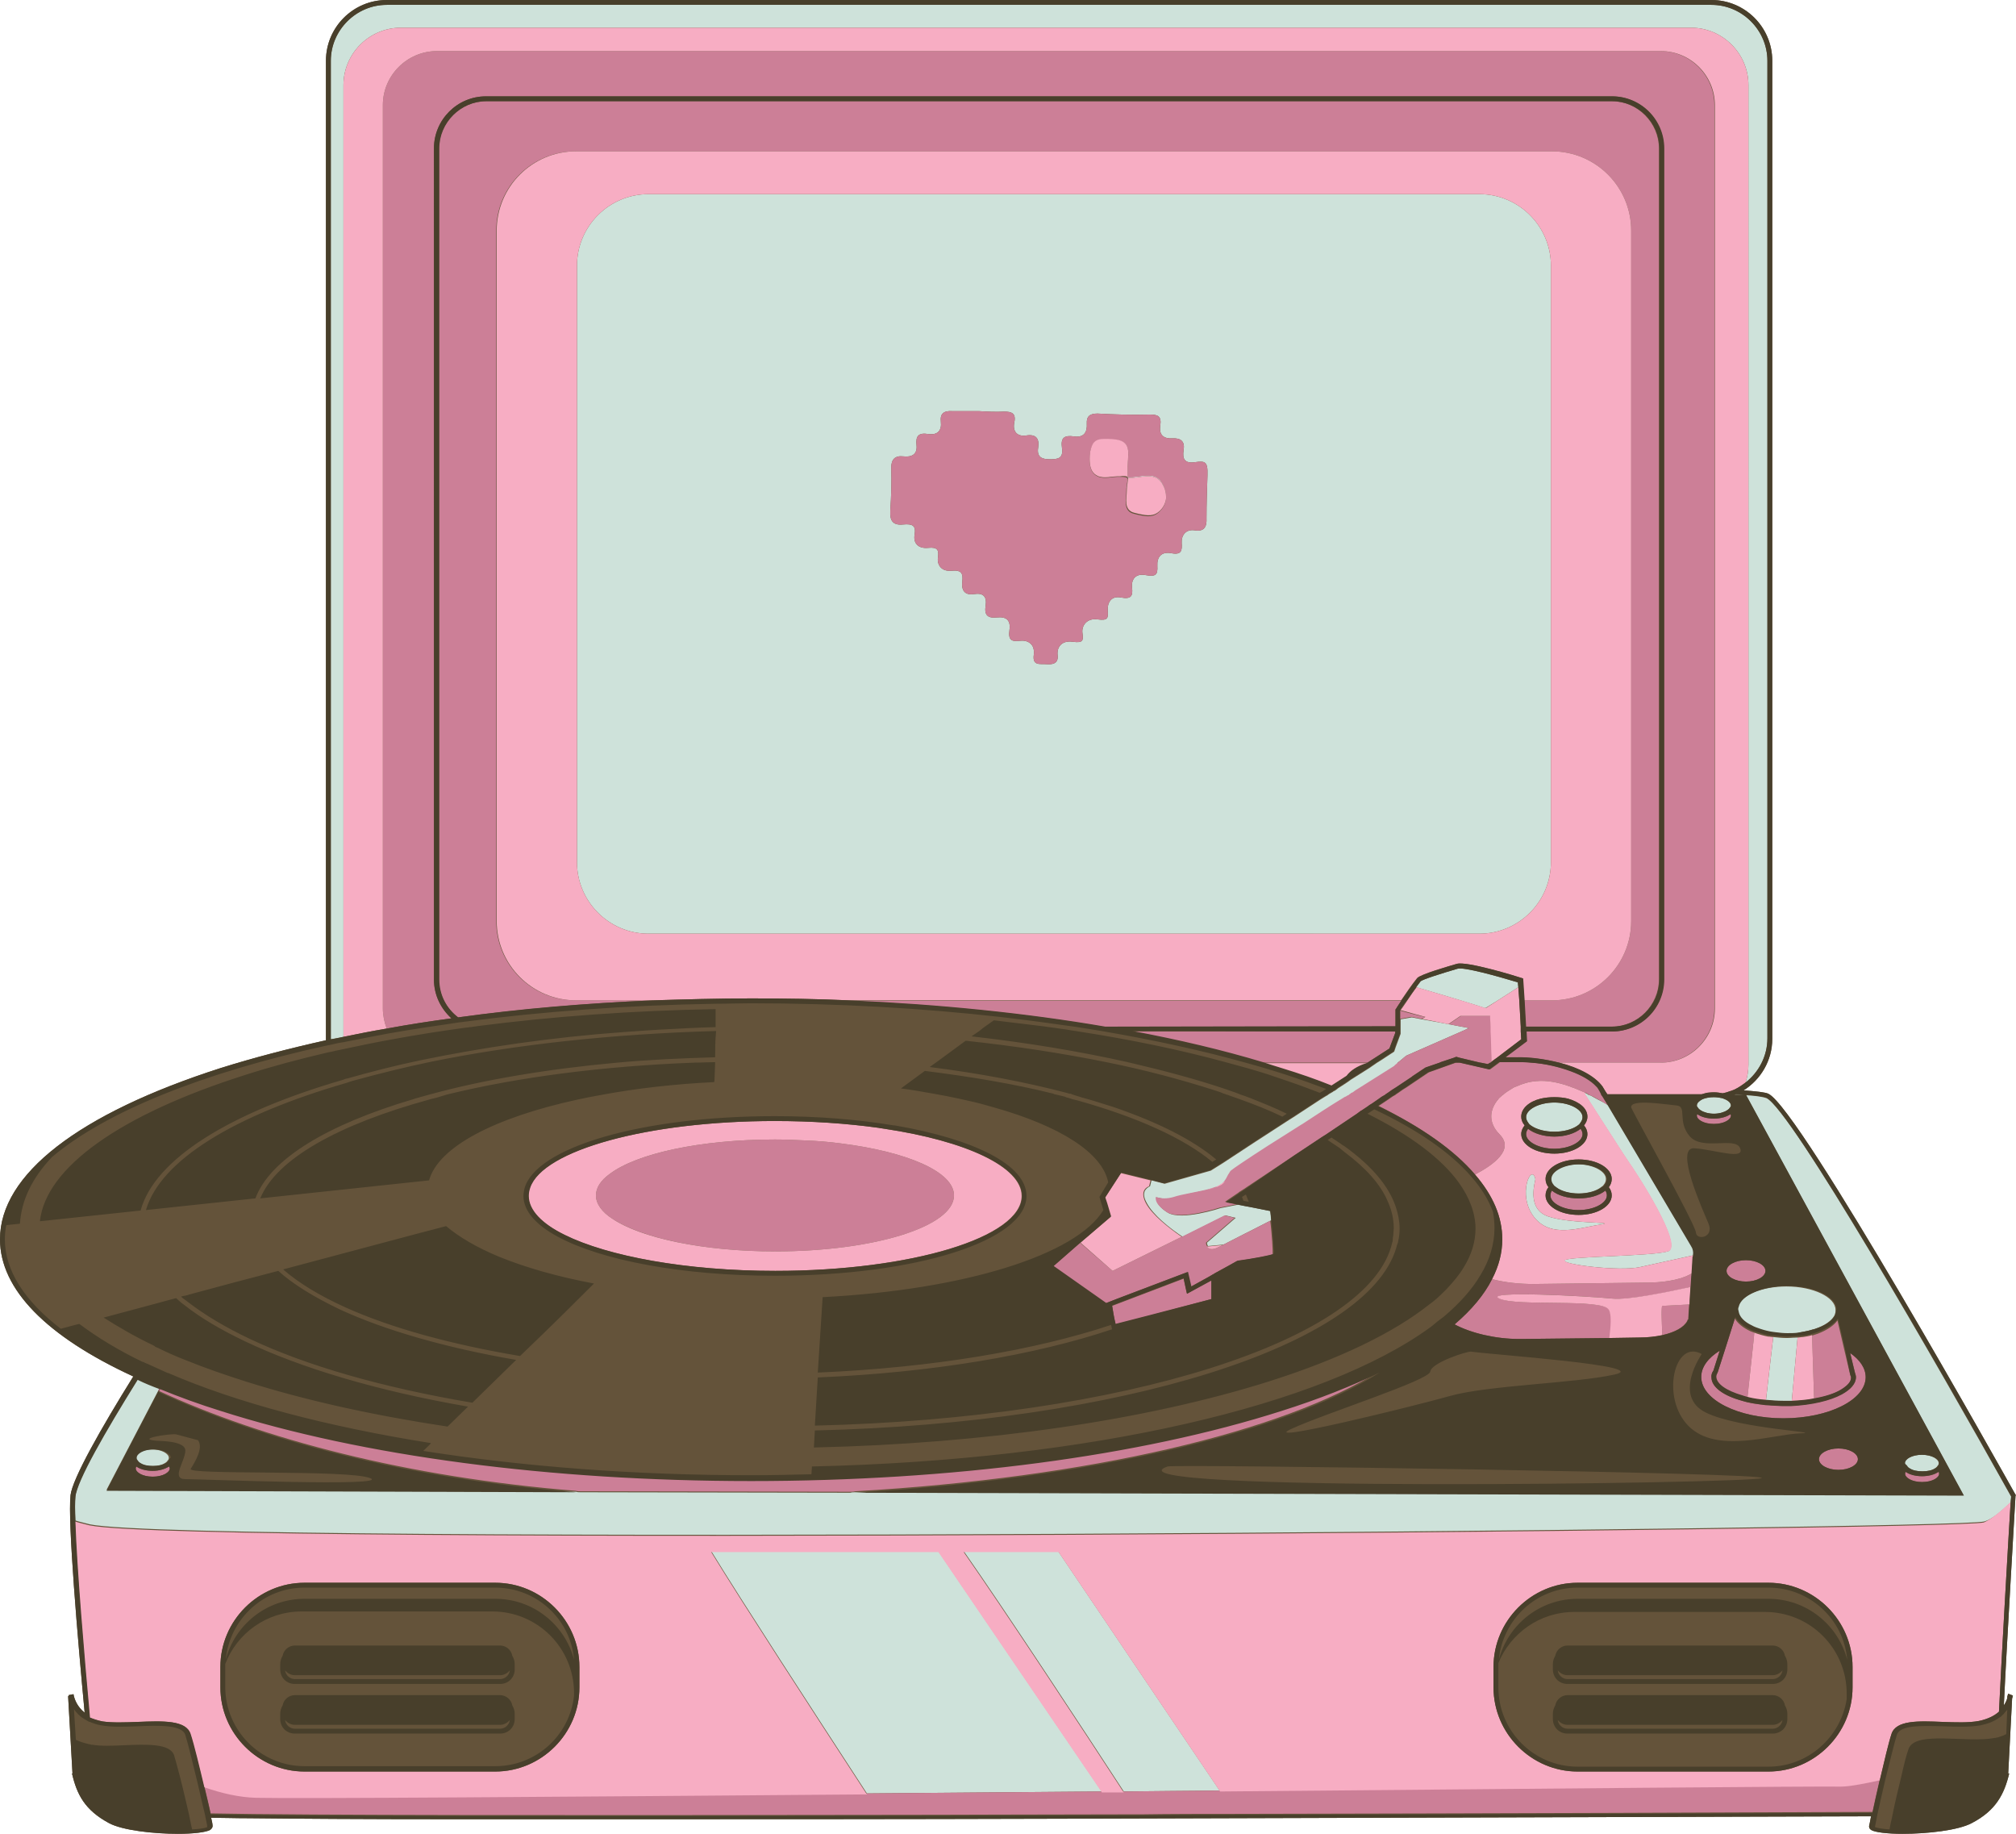 <?xml version="1.0" encoding="UTF-8"?><svg xmlns="http://www.w3.org/2000/svg" xmlns:xlink="http://www.w3.org/1999/xlink" height="376.9" preserveAspectRatio="xMidYMid meet" version="1.0" viewBox="0.0 -0.0 414.4 376.9" width="414.4" zoomAndPan="magnify"><g><g><g id="change1_1"><path d="M414.4,307.3l-0.1-0.1c-1.8-3.2-44.3-79.3-50.8-82.4c-0.6-0.3-2.4-0.5-5.1-0.7c3.5-2.2,5.9-6.1,5.9-10.6v-201 c0-6.9-5.6-12.5-12.5-12.5H79.5C72.6,0,67,5.6,67,12.5v200.9c0,0.1,0,0.3,0,0.4c-7.6,1.7-14.9,3.6-21.6,5.7 C16.1,228.9,0,241.4,0,254.7c0,10.3,9.6,20,27.4,28.2c-6.6,10.6-12.5,21-12.9,24.4c-0.6,5.4,1.5,29.8,2.9,44.7 c-1.5-1.2-2.1-2.7-2.3-3.8l-0.5,0.1l0,0l0,0l-0.5,0.1c0,0.1,0,0.1,0,0.2H14l0.9,15.9h-0.1c1,4.3,2.6,7.5,7.6,10.2 c2.8,1.5,9.2,2.2,14.2,2.2c3.1,0,5.7-0.3,6.6-0.8c0.4-0.3,0.5-0.6,0.5-0.8c0-0.3-0.1-0.9-0.3-1.7c2.1,0,4.7,0.1,8,0.1 c9.4,0.1,23.3,0.2,41.2,0.2c10.9,0,23.5,0,37.5,0c24.6,0,53.9,0,87.5-0.1c68.4-0.2,137.5-0.4,167-0.5c-0.2,1-0.3,1.7-0.4,2 c0,0.2,0,0.5,0.4,0.8c0.8,0.5,3.4,0.8,6.5,0.8c5,0,11.4-0.7,14.2-2.2c5-2.6,6.7-6,7.7-10.2h-0.2l0.8-15.4c0-0.1,0.1-0.2,0.1-0.4 c0-0.1,0-0.2,0.1-0.2l-0.5-0.2l0,0l0,0l-0.5-0.2c0,0.1-0.1,0.2-0.1,0.3c0,0.1-0.1,0.2-0.1,0.4l0,0v0.2c-0.1,0.4-0.3,0.9-0.7,1.5 c0.6-12.8,2.4-42.7,2.4-43.1L414.4,307.3z M224.1,94.4c0,0.2,0,0.5,0,0.7C224.1,94.8,224.1,94.6,224.1,94.4z" fill="#64533a"/></g><g id="change2_1"><path d="M367.3,275c0.8,0,1.5-0.1,2.2-0.1l-1.2,13.1c-0.5,0-1.1,0-1.7,0c-1.3,0-2.4-0.1-3.6-0.2 c0.3-2.9,1.2-10.3,1.5-13C365.4,274.9,366.3,275,367.3,275z M337.2,260.4l10.9-2.4c0.1-0.6,0-1.3-0.4-1.9l0,0l-17.1-28.9 c-0.7-0.5-1.5-0.9-2.3-1.3c-0.3-0.2-0.6-0.3-0.9-0.5s-0.6-0.3-0.9-0.4c0,0-0.1,0-0.1-0.1c-0.3-0.1-0.5-0.3-0.8-0.4 c0.1,0.1,0.2,0.3,0.2,0.4c0,0,0,0,0,0.1c0.1,0.1,0.2,0.3,0.3,0.4c0.1,0.2,0.2,0.3,0.3,0.5c3.7,5.7,7.6,11.9,8.4,13 c1.5,2.1,11.4,17.3,8,18.3s-20.1,1-21.2,1.8C320.6,259.8,332.9,261.4,337.2,260.4z M328.9,251.7c4.2-0.6-6.1-0.1-10.7-1.7 c-4.6-1.6-2.5-7.4-2.6-7.7c-0.8-3.4-3.8,3.3-0.3,7.8S324.7,252.3,328.9,251.7z M307.9,205.6l4.2-2.7l-0.1-1 c-4.3-1.3-11.1-3.2-12.4-2.8l0,0c-3.4,1-7.2,2.2-7.6,2.6c-0.3,0.4-0.6,0.8-0.9,1.2c3.1,0.9,6.5,1.9,9.1,2.7c3,0.9,5.1,1.6,5.1,1.6 L307.9,205.6z M287.3,218.4l0.4-0.3l0.6-0.5l0.6-0.5l0,0l0.1-0.1l11.4-5l0.9-0.4l0.2-0.1l0.5-0.2l-1.6-0.3l-2.6-0.5l-5.5-1 l-2.1-0.4l-2.3,0.4v1.5v0.5v0.1v0.4l0,0v0.5l-1,2.7l-0.2,0.6l-0.1,0.3l-0.1,0.1l-2.6,1.7l-0.8,0.5l-0.3,0.2l-1.3,0.9l-3.8,2.4 l-0.7,0.5l-0.6,0.4l-1.4,0.9l-0.1,0.1l-0.4,0.3l-0.4,0.2l-0.1,0.1l-0.7,0.4L273,225l-0.1,0.1l-0.2,0.1l-0.5,0.3l-0.8,0.5l-5.5,3.6 l-0.8,0.5l-7.1,4.6l-6.7,4.4l-0.8,0.5l-1.6,1l-9.5,2.7l-2.7-0.7l-0.3,1.2c-1,0.5-1.8,1.4-0.7,3.4c1.3,2.5,4.7,5.2,7.4,7l8.8-4.4 l2.1,0.5l-5.9,5.1c0,0,0,0.4,0.2,0.7l3.2-0.3l4.3-2.2l1.2-0.6l4.3-2.2c-0.1-0.6-0.1-1.3-0.2-1.9l-4-0.8l-1.1-0.2l-1.5-0.3 l-3.6,0.7c0,0-8.1,2.7-10.9,0.9c-1.6-1-2.1-1.9-2.2-2.5c-0.1-0.4,0-0.6,0-0.6c0.5,0.2,1.1,0.2,1.7,0.3c0.7,0,1.4-0.1,2-0.3 c1.4-0.5,4.8-1.1,7.1-1.6h-0.3l1.5-0.3l2-1.3c0.3-0.4,0.4-0.8,0.7-1.2c0.1-0.3,0.3-0.5,0.5-0.8l0.1-0.1c0.3-0.3,3.3-2.4,7.6-5.1 c2-1.3,4.4-2.8,6.8-4.3c0.3-0.2,0.6-0.4,0.8-0.5c2.3-1.5,4.7-3,7-4.5c0.2-0.1,0.3-0.2,0.5-0.3c0.3-0.2,0.5-0.3,0.8-0.5 c0,0,0,0,0.1,0c0.1-0.1,0.2-0.1,0.3-0.2c0.1,0,0.1-0.1,0.2-0.1c0,0,0.1-0.1,0.2-0.1c0,0,0.1,0,0.1-0.1l0,0 c0.1-0.1,0.2-0.1,0.3-0.2c0.1,0,0.1-0.1,0.1-0.1l0,0c0.1-0.1,0.3-0.2,0.4-0.2c0.1-0.1,0.3-0.2,0.4-0.3c0.3-0.2,0.6-0.3,0.8-0.5 c3.1-1.9,5.7-3.6,7.3-4.6h-0.1l0.5-0.4L287.3,218.4z M372.4,273.3c0.2-0.1,0.5-0.1,0.7-0.2c1.9-0.6,3.3-1.6,3.9-2.6 c0.1-0.2,0.2-0.3,0.2-0.5c0.1-0.2,0.1-0.3,0.1-0.5c0-0.1,0-0.2,0-0.3c0-2.6-4.6-4.8-10.1-4.8c-5.1,0-9.5,1.9-10,4.3 c0,0.2-0.1,0.3-0.1,0.5l0,0c0,0.2,0,0.3,0.1,0.5c0.3,1.1,1.3,2,2.7,2.8c0.5,0.3,1.1,0.5,1.7,0.7c0.9,0.3,2,0.5,3.1,0.7 c0.8,0.1,1.7,0.2,2.5,0.2s1.5-0.1,2.2-0.1C370.6,273.7,371.5,273.6,372.4,273.3z M319.5,226.6c-3.1,0-5.8,1.4-5.8,3 c0,0.4,0.1,0.7,0.4,1.1c0.1,0.1,0.2,0.3,0.3,0.4c0.1,0.1,0.3,0.2,0.4,0.3c1.1,0.8,2.8,1.2,4.7,1.2c1.9,0,3.6-0.5,4.7-1.2 c0.1-0.1,0.3-0.2,0.4-0.3s0.2-0.2,0.3-0.4c0.2-0.3,0.4-0.7,0.4-1.1C325.3,228,322.6,226.6,319.5,226.6z M318.7,242.3 c0,0.3,0.1,0.7,0.3,1c0.1,0.1,0.2,0.3,0.3,0.4c0.1,0.1,0.2,0.2,0.4,0.3c1.1,0.8,2.8,1.3,4.7,1.3c1.9,0,3.7-0.5,4.7-1.3 c0.1-0.1,0.3-0.2,0.4-0.3s0.2-0.3,0.3-0.4c0.2-0.3,0.3-0.6,0.3-1c0-1.6-2.7-3-5.8-3C321.4,239.3,318.7,240.7,318.7,242.3z M352.3,225.5c-0.9,0-1.7,0.2-2.3,0.4c-0.8,0.3-1.2,0.8-1.2,1.3c0,0.1,0,0.2,0.1,0.3s0.2,0.3,0.3,0.4c0.1,0.1,0.3,0.2,0.4,0.3 c0.6,0.4,1.6,0.7,2.7,0.7s2.1-0.3,2.7-0.7c0.2-0.1,0.3-0.2,0.4-0.3s0.2-0.3,0.3-0.4c0.1-0.1,0.1-0.2,0.1-0.3 c0-0.6-0.7-1.1-1.8-1.5C353.5,225.6,352.9,225.5,352.3,225.5z M392.5,301.8c0.6,0.4,1.5,0.6,2.6,0.6s2-0.2,2.6-0.6 c0.2-0.1,0.3-0.2,0.4-0.3c0.1-0.1,0.2-0.3,0.3-0.4c0.1-0.1,0.1-0.3,0.1-0.4c0-0.8-1.4-1.7-3.5-1.7s-3.5,0.9-3.5,1.7 c0,0.1,0.1,0.3,0.1,0.4c0.1,0.1,0.2,0.3,0.3,0.4C392.2,301.6,392.3,301.7,392.5,301.8z M27.9,299.6c0,0.1,0.1,0.3,0.1,0.4 c0.1,0.1,0.2,0.3,0.3,0.4c0.1,0.1,0.3,0.2,0.4,0.3c0.6,0.4,1.5,0.6,2.6,0.6c1.1,0,2-0.2,2.6-0.6c0.2-0.1,0.3-0.2,0.4-0.3 c0.1-0.1,0.2-0.3,0.3-0.4s0.1-0.3,0.1-0.4c0-0.8-1.4-1.7-3.5-1.7S27.9,298.8,27.9,299.6z M363.1,225.7c-0.5-0.2-2-0.5-4.2-0.6 l44.7,82.2l-227.8-0.6c-0.3,0-0.7,0-1,0.1l-55.4-0.1c-0.3,0-0.7,0-1-0.1L22,306.2h-0.1l10.9-20.9c-1.6-0.6-3-1.3-4.5-1.9 c-6.6,10.6-12.5,20.8-12.8,24.1c-0.1,1-0.1,2.8,0,5c0.9,0.3,1.9,0.5,3,0.8c21,4.3,383.6,1.1,389.4-0.6c1.5-0.4,3.4-2,5.4-3.9 c0-0.5,0.1-0.9,0.1-1.2C398.1,280.2,368.1,228,363.1,225.7z M356.8,224.9c-0.1,0-0.2,0.1-0.3,0.1h2.1 C358.1,225,357.5,224.9,356.8,224.9z M146.2,318.8c6.5,10.6,20.6,32.3,32,49.8c15.8-0.1,32.2-0.3,48.3-0.4l-33.6-49.4H146.2z M198.1,318.8c8.8,12.6,24.5,36.5,32.9,49.4c6.6-0.1,13.2-0.1,19.7-0.2l-33.2-49.2L198.1,318.8L198.1,318.8z M70.6,213.1V17.5 c0-6.5,5.3-11.8,11.8-11.8h265.2c6.5,0,11.8,5.3,11.8,11.8v201.3c0,1.3-0.2,2.5-0.6,3.7c2.7-2.1,4.5-5.4,4.5-9.1V12.5 c0-6.3-5.2-11.5-11.5-11.5H79.5C73.2,1,68,6.2,68,12.5v200.9c0,0.1,0,0.1,0,0.2C68.9,213.4,69.7,213.3,70.6,213.1z M224.1,94.3 c0-0.2,0-0.4,0-0.6c0-0.3,0-0.6,0.1-0.9c0,0.3-0.1,0.6-0.1,0.9C224.1,93.9,224.1,94.1,224.1,94.3z M239.7,102.4 c-0.1,0.9-0.4,1.8-1.2,2.5C239.3,104.2,239.6,103.3,239.7,102.4z M231.9,93.8c0.3-3.3-1.5-3.5-4.2-3.6 C230.2,90.3,232.2,90.5,231.9,93.8z M231.9,98.2c-0.1,1-0.3,1.5-0.3,3.1C231.6,100.3,231.8,99.2,231.9,98.2z M304.1,191.9H133.3 c-8.1,0-14.7-6.6-14.7-14.7V54.6c0-8.1,6.6-14.7,14.7-14.7h170.8c8.1,0,14.7,6.6,14.7,14.7v122.6 C318.8,185.3,312.2,191.9,304.1,191.9z M245.6,95c-2.1,0.3-2.6-0.7-2.3-2.5s-0.6-2.5-2.3-2.4s-2.8-0.6-2.5-2.6s-0.5-2.3-2.2-2.3 c-3.6,0.1-7.1,0-10.7-0.2c-1.5,0-2.3,0.5-2.2,2.1s-0.5,2.9-2.6,2.6s-2.8,0.3-2.5,2.4s-0.8,2.3-2.5,2.3s-2.7-0.5-2.4-2.4 s-0.5-2.8-2.4-2.5s-2.9-0.8-2.5-2.7c0.4-1.9-0.6-2.2-2.1-2.2c-1.7,0.1-3.5,0-5.2-0.1h-5.5c-1.7-0.1-2.5,0.5-2.3,2.2 s-0.6,2.8-2.6,2.5s-2.6,0.4-2.4,2.3c0.2,1.9-1,2.5-2.7,2.3s-2.5,0.6-2.5,2.3c0.1,3,0,5.9-0.2,8.9c-0.1,2,0.5,3,2.6,2.8 s2.7,0.3,2.4,2.1c-0.3,1.8,0.8,2.9,2.8,2.7s2.2,0.5,2,2s0.7,2.9,2.8,2.7c2.1-0.2,2.4,0.6,2.2,2.3c-0.2,1.7,0.5,2.8,2.4,2.5 s2.7,0.5,2.4,2.4s0.4,2.6,2.3,2.4s2.9,0.5,2.6,2.6c-0.3,2.1,0.5,2.4,2.1,2.2s3.2,0.6,2.9,2.9c-0.3,2.3,1.3,1.8,2.5,1.9 s2.6,0,2.4-1.8s0.9-3.1,3.1-2.8c2.2,0.3,2.2-0.3,2-1.8s0.9-3.1,3.1-2.8s2.2-0.3,2.1-1.8c-0.1-1.5,0.6-3.1,2.7-2.7 c2.1,0.4,2.5-0.3,2.3-2s0.7-3,2.8-2.6s2.5-0.1,2.4-1.9s0.8-3,2.9-2.6c2.1,0.4,2.2-0.6,2.1-2.1c-0.1-1.5,0.8-2.9,2.7-2.6 s2.5-0.7,2.4-2.5c0-2.9,0.1-5.9,0.2-8.8C248.3,94.8,247.7,94.7,245.6,95z M239.7,102.1c0-0.9-0.2-1.8-0.6-2.5 c-1.5-3.2-4.7-1.4-7.2-1.6h-0.1l0,0v0.2h0.1c2.5,0.2,5.7-1.6,7.2,1.6C239.5,100.5,239.7,101.3,239.7,102.1z" fill="#cee2da"/></g><g id="change3_1"><path d="M378.4,367c1.6,0.1,4.4-0.4,8-1.3c-0.6,2.5-1.1,4.9-1.5,6.7c-24.1,0.1-75.1,0.3-130.8,0.4 c-6.6,0-13.2,0-19.9,0.1c-1.5,0-2.9,0-4.4,0c-16.3,0-32.7,0.1-48.7,0.1c-62.2,0.1-118.4,0.1-137.8-0.3c-0.3-1.5-0.8-3.5-1.3-5.6 c3.6,1.3,7.2,2.1,10.7,2.2c8.5,0.2,63.3-0.1,125.6-0.7c15.8-0.1,32.2-0.3,48.3-0.4c1.5,0,3,0,4.5,0c6.6-0.1,13.2-0.1,19.7-0.2 C316.8,367.4,374.7,366.9,378.4,367z M119.4,306.5l55.4,0.1c0.3,0,0.7,0,1-0.1c48.1-2.8,87.9-12.2,107.7-24.7 c-5.8,2.8-12.5,5.5-20.2,7.9c-29.1,9.3-67.8,14.4-109,14.4s-79.9-5.1-109-14.4c-4.5-1.4-8.7-2.9-12.5-4.5l-0.3,0.6 c21.3,9.9,51.1,17.8,85.8,20.6C118.7,306.5,119.1,306.5,119.4,306.5z M281.1,218.4l4.5-2.9l1.2-3.2V212h-54.1 c9.5,1.8,18.5,3.9,26.8,6.4H281.1z M92.8,209.3c-2.2-2-3.6-4.8-3.6-8V30.5c0-5.9,4.8-10.7,10.7-10.7h231.4 c5.9,0,10.7,4.8,10.7,10.7v170.8c0,5.9-4.8,10.7-10.7,10.7h-17.6l0.1,2l-4.4,3.3h2c3.1,0,6.3,0.4,9,1.1h20.9 c6.1,0,11.1-5,11.1-11.1V21.6c0-6.1-5-11.1-11.1-11.1H89.8c-6.1,0-11.1,5-11.1,11.1v185.7c0,1.4,0.3,2.8,0.8,4.1 C83.8,210.6,88.3,209.9,92.8,209.3z M319,205.6h-5.7l0.3,5.4h17.7c5.3,0,9.7-4.4,9.7-9.7V30.5c0-5.3-4.4-9.7-9.7-9.7H99.9 c-5.3,0-9.7,4.4-9.7,9.7v170.8c0,3.2,1.6,6,3.9,7.8c12.7-1.7,26.2-2.9,40-3.5h-15.8c-9,0-16.3-7.3-16.3-16.3V47.4 c0-9,7.3-16.3,16.3-16.3H319c9,0,16.3,7.3,16.3,16.3v141.9C335.3,198.3,328,205.6,319,205.6z M286.8,211v-3.5l0.1-0.1 c0.4-0.6,0.8-1.1,1.1-1.7H174.6c18.5,0.8,36.3,2.6,52.6,5.4L286.8,211L286.8,211z M341.7,274.4c2.6-0.6,4.4-1.6,5.1-2.9l0.1-0.3 h0.1c0.1-0.9,0.1-2,0.2-3.1l-5.6,0.3C341.4,268.5,341.6,271.7,341.7,274.4z M347.8,261.7c-1.8,1.1-4.8,1.8-8.4,1.9l-24.2,0.3 c-2.9,0-5.8-0.3-8.5-1c-1.6,3.2-4.2,6.3-7.7,9.3c3.4,1.8,8.4,3,13.3,3c0.1,0,0.2,0,0.4,0l18.2-0.2c0.4-2.3,0.5-4.7-0.1-5.8 c-1.3-2.4-18.9-0.6-22.5-2.3c-3.6-1.7,18.3-0.5,23.3,0c3.2,0.3,10.9-1.2,16-2.4C347.7,263.5,347.7,262.6,347.8,261.7z M303.2,241.4c3.8-2,8.1-5.1,5.1-8.2c-2.5-2.5-2.1-5.2-0.3-7.3c0.1-0.2,0.3-0.3,0.5-0.5s0.3-0.3,0.5-0.4c0,0,0,0,0.1-0.1 c0.2-0.2,0.5-0.4,0.8-0.6c0.3-0.2,0.5-0.3,0.8-0.5s0.6-0.4,1-0.5c1.3-0.6,2.7-1,4.1-1.1c2-0.2,4.4,0.2,6.9,1.1 c0.4,0.2,0.9,0.3,1.3,0.5s0.8,0.3,1.2,0.5c0.2,0.1,0.4,0.2,0.5,0.2c0.3,0.1,0.5,0.2,0.8,0.4c0,0,0.1,0,0.1,0.1 c0.3,0.1,0.6,0.3,0.9,0.4c0.3,0.2,0.6,0.3,0.9,0.5c0.8,0.4,1.5,0.9,2.3,1.3l-0.8-1.3l-0.3-0.5l-0.3-0.4v-0.1l-0.3-0.6l0,0 c-0.1-0.2-0.2-0.3-0.3-0.5c-0.1-0.2-0.3-0.3-0.4-0.5c-1.1-1.2-3-2.3-5.2-3.1c-2.4-0.9-5.3-1.6-8.3-1.8c-0.9-0.1-1.8-0.1-2.7-0.1 c-0.1,0-0.3,0-0.4,0h-3.4l-0.1,0.1l-1.9,1.4l-6.1-1.4h-0.9l-5.6,2l-4.6,3.1l-0.8,0.5l-0.7,0.5l-0.6,0.4l-0.1,0.1l-0.7,0.4 l-0.7,0.5l-2.1,1.4C292.2,231.7,299,236.4,303.2,241.4z M125.9,250.5L125.9,250.5c5.9,3.9,18.6,6.7,33.4,6.7 c20.3,0,36.8-5.1,36.8-11.5c0-4.9-9.7-9-23.3-10.7l0,0c-2.3-0.3-4.6-0.5-7.1-0.6c-2.1-0.1-4.2-0.2-6.4-0.2 c-15.4,0-28.5,2.9-34,7.1c-1.8,1.3-2.8,2.8-2.8,4.4C122.5,247.4,123.7,249.1,125.9,250.5z M243.9,265.6l-0.6-2.8l-14.7,5.6 c0.2,1.2,0.4,2.5,0.7,3.7c0,0,0,0,0,0.1l7-1.8L249,267v-3.8v-0.1l-5,2.8L243.9,265.6z M249.5,261.8l3.1-1.7l1.6-0.9 c3.2-0.5,6.7-1.1,7.4-1.4c0-0.4,0-1.4-0.1-2.7c-0.1-1.2-0.2-2.7-0.4-4.2l-4.3,2.2l-1.2,0.6l-4.3,2.2l-0.8,0.4 c-1.5,0.8-2.1,0.3-2.4-0.2c-0.2-0.4-0.2-0.7-0.2-0.7l5.9-5.1l-2.1-0.5l-8.8,4.4l-14.2,7l-6.7-5.8l-5.6,4.9l10.8,7.6l2.3-0.9 l14.5-5.5l0.7,3l3.8-2.1l0.5-0.3L249.5,261.8L249.5,261.8z M287.8,207.7v1.7l2.3-0.4l2.1,0.4l0.7-0.4 C292.3,208.9,289.5,208.2,287.8,207.7L287.8,207.7z M271.8,233.7l0.8-0.5l6.4-4.3l0.4-0.3l0.4-0.3l0,0l0.2-0.1l1.2-0.8l0.4-0.3 l0.5-0.3l1.3-0.9l0.7-0.5l0.7-0.4l0.1-0.1l0.6-0.4l0.7-0.5l0.8-0.5l3.3-2.2l0.1-0.1l2.7-1.8l2.9-1l0.2-0.1l1.2-0.4l1.5-0.5 l0.5-0.2l0.7,0.2l2.1,0.5l2.1,0.5h0.1l1.5,0.3l0.5-0.3h0.1l0.2-0.2c0-0.1,0-0.2,0-0.3c0-0.2,0-0.3,0-0.5c0-1.8-0.1-3.7-0.2-5.4 c0-0.1,0-0.3,0-0.4v-0.1c0-0.2,0-0.3,0-0.5c-0.1-1.3-0.1-2.2-0.1-2.2h-6.1l-2.5,1.7l2.6,0.5l1.6,0.3l-0.5,0.2l-0.2,0.1l-0.9,0.4 l-11.4,5l-0.1,0.1l0,0l-0.6,0.5l-0.6,0.5l-0.4,0.3l-0.2,0.2l-0.5,0.4h0.1c-1.6,1-4.3,2.7-7.3,4.6c-0.3,0.2-0.5,0.3-0.8,0.5 c-0.1,0.1-0.3,0.2-0.4,0.3s-0.3,0.2-0.4,0.2l0,0c-0.1,0-0.1,0.1-0.1,0.1c-0.1,0.1-0.2,0.1-0.3,0.2l0,0c0,0-0.1,0-0.1,0.1 c0,0-0.1,0.1-0.2,0.1s-0.1,0.1-0.2,0.1c-0.1,0.1-0.2,0.1-0.3,0.2c0,0,0,0-0.1,0c-0.3,0.2-0.5,0.3-0.8,0.5 c-0.2,0.1-0.3,0.2-0.5,0.3c-2.3,1.4-4.7,3-7,4.5c-0.3,0.2-0.6,0.4-0.8,0.5c-2.4,1.5-4.7,3-6.8,4.3c-4.2,2.7-7.3,4.8-7.6,5.1 l-0.1,0.1c-0.2,0.3-0.3,0.5-0.5,0.8c-0.2,0.4-0.4,0.8-0.7,1.2s-0.6,0.7-1.2,1c-0.4,0.2-1.2,0.4-2.1,0.7c-2.3,0.6-5.7,1.1-7.1,1.6 c-0.7,0.2-1.3,0.3-2,0.3c-0.6,0-1.1-0.1-1.7-0.3c0,0-0.1,0.2,0,0.6c0.1,0.6,0.6,1.4,2.2,2.5c2.8,1.8,10.9-0.9,10.9-0.9l3.6-0.7 l-2.5-0.5l2.8-1.9l0.1-0.1l0.8-0.5l10.5-7L271.8,233.7z M358.1,287.9c-3.8-1.1-6.3-2.8-6.3-4.8c0-0.5,0.1-1,0.4-1.4l1.3-4.1 c-2.4,1.5-3.8,3.3-3.8,5.4c0,4.7,7.6,8.5,16.9,8.5s16.9-3.8,16.9-8.5c0-1.9-1.2-3.6-3.2-5l1,4.1c0.1,0.3,0.2,0.6,0.2,0.9 c0,1.3-1.1,2.6-2.9,3.5c-2.4,1.3-6.1,2.2-10.5,2.4c-0.5,0-1.1,0-1.6,0c-0.7,0-1.4,0-2.1-0.1c-0.5,0-1-0.1-1.5-0.1 C361.2,288.6,359.5,288.4,358.1,287.9C358.1,288,358.1,287.9,358.1,287.9z M358.2,286.9c0.3,0.1,0.7,0.2,1,0.3l1.3-12.1l0.1-1.2 c-0.3-0.1-0.5-0.2-0.8-0.3c-1.5-0.7-2.6-1.6-3.2-2.6l-1.9,6l-1.7,5.3c-0.2,0.2-0.3,0.6-0.3,0.9C352.8,284.5,354.8,286,358.2,286.9 z M372.9,287.5c2.3-0.4,4.2-1.1,5.5-1.8c1.4-0.8,2.1-1.7,2.1-2.5c0-0.2-0.1-0.4-0.2-0.6v-0.1l-1.2-5.1l-1.4-6 c-0.8,1.1-2.2,2-4,2.7c-0.4,0.1-0.8,0.3-1.2,0.4v0.7L372.9,287.5z M325.3,233.1c0-0.4-0.1-0.7-0.4-1.1c-1.2,0.9-3.2,1.6-5.4,1.6 c-2.2,0-4.2-0.6-5.4-1.6c-0.2,0.3-0.4,0.7-0.4,1.1c0,1.6,2.7,3,5.8,3C322.6,236.1,325.3,234.7,325.3,233.1z M324.5,248.7 c3.1,0,5.8-1.4,5.8-3c0-0.3-0.1-0.7-0.3-1c-1.2,1-3.2,1.6-5.5,1.6s-4.2-0.6-5.5-1.6c-0.2,0.3-0.3,0.6-0.3,1 C318.7,247.3,321.4,248.7,324.5,248.7z M348.9,229c-0.1,0.1-0.1,0.2-0.1,0.3c0,0.8,1.4,1.7,3.5,1.7s3.5-0.9,3.5-1.7 c0-0.1,0-0.2-0.1-0.3c-0.8,0.6-2,0.9-3.4,0.9S349.7,229.5,348.9,229z M398.5,302.5c-0.8,0.6-2,0.9-3.4,0.9s-2.5-0.4-3.4-0.9 c-0.1,0.1-0.1,0.3-0.1,0.4c0,0.8,1.4,1.7,3.5,1.7s3.5-0.9,3.5-1.7C398.6,302.8,398.5,302.6,398.5,302.5z M354.9,261.2 c0,1.2,1.8,2.2,4,2.2s4-1,4-2.2s-1.8-2.2-4-2.2C356.7,259,354.9,260,354.9,261.2z M377.9,297.7c-2.2,0-4,1-4,2.2s1.8,2.2,4,2.2 s4-1,4-2.2S380.1,297.7,377.9,297.7z M31.4,302.3c-1.4,0-2.5-0.4-3.4-0.9c-0.1,0.1-0.1,0.3-0.1,0.4c0,0.8,1.4,1.7,3.5,1.7 s3.5-0.9,3.5-1.7c0-0.1-0.1-0.3-0.1-0.4C33.9,301.9,32.8,302.3,31.4,302.3z M248.2,97.7c-0.1,2.9-0.2,5.9-0.2,8.8 c0.1,1.8-0.5,2.8-2.4,2.5s-2.8,1.1-2.7,2.6s0,2.5-2.1,2.1s-3,0.8-2.9,2.6c0.1,1.8-0.3,2.3-2.4,1.9c-2.1-0.4-3,0.9-2.8,2.6 s-0.2,2.4-2.3,2s-2.8,1.2-2.7,2.7s0.1,2.1-2.1,1.8s-3.3,1.3-3.1,2.8s0.2,2.1-2,1.8s-3.3,1-3.1,2.8s-1.2,1.9-2.4,1.8 s-2.8,0.4-2.5-1.9c0.3-2.3-1.3-3.1-2.9-2.9c-1.6,0.2-2.4-0.1-2.1-2.2c0.3-2.1-0.7-2.8-2.6-2.6s-2.6-0.5-2.3-2.4s-0.5-2.7-2.4-2.4 c-1.9,0.3-2.6-0.8-2.4-2.5c0.2-1.7-0.1-2.5-2.2-2.3c-2.1,0.2-3-1.2-2.8-2.7s0-2.2-2-2s-3.1-0.9-2.8-2.7c0.3-1.8-0.3-2.3-2.4-2.1 c-2.1,0.2-2.7-0.8-2.6-2.8c0.2-3,0.3-5.9,0.2-8.9c0-1.7,0.8-2.5,2.5-2.3s2.9-0.4,2.7-2.3s0.4-2.6,2.4-2.3s2.8-0.8,2.6-2.5 s0.6-2.3,2.3-2.2h5.5c1.7,0.1,3.5,0.2,5.2,0.1c1.5,0,2.5,0.3,2.1,2.2c-0.4,1.9,0.6,3,2.5,2.7s2.7,0.6,2.4,2.5s0.7,2.4,2.4,2.4 s2.8-0.2,2.5-2.3c-0.3-2.1,0.4-2.7,2.5-2.4c2.1,0.3,2.7-1,2.6-2.6c-0.1-1.6,0.7-2.1,2.2-2.1c3.6,0.2,7.1,0.3,10.7,0.2 c1.7,0,2.5,0.3,2.2,2.3s0.8,2.7,2.5,2.6s2.6,0.6,2.3,2.4s0.2,2.8,2.3,2.5S248.3,94.8,248.2,97.7z M239.7,102.4c0-0.1,0-0.2,0-0.2 c0-0.9-0.2-1.8-0.6-2.5c-1.5-3.2-4.7-1.4-7.2-1.6h-0.1c0-0.7,0-1.4,0-2.1s0.1-1.4,0.1-2.1c0.3-3.3-1.5-3.5-4.2-3.6 c-0.7,0-1.2,0-1.7,0.1s-0.8,0.3-1.1,0.6c-0.4,0.4-0.6,1-0.8,1.9c0,0.3-0.1,0.6-0.1,0.9c-0.1,1.7,0.2,2.8,0.7,3.4 c0.3,0.4,0.7,0.6,1.1,0.8c0.4,0.1,0.8,0.2,1.2,0.2s0.8,0,1.3-0.1c0.4,0,0.9-0.1,1.3-0.1c0.2,0,0.4,0,0.6,0c0.5,0,1,0,1.5,0.2v0.2 h0.1c-0.1,1-0.3,1.5-0.3,3.1c0,1-0.7,3.6,1.6,4.1c0.3,0.1,0.5,0.1,0.8,0.2c1.9,0.4,3.2,0.6,4.5-0.7 C239.3,104.2,239.6,103.3,239.7,102.4z" fill="#cc7f97"/></g><g id="change4_1"><path d="M372.9,287.5c-1.4,0.3-2.9,0.4-4.6,0.5l1.2-13.1c0.4,0,0.7-0.1,1.1-0.1c0.6-0.1,1.3-0.2,1.9-0.4v0.7 L372.9,287.5z M347.8,261.7c-1.8,1.1-4.8,1.8-8.4,1.9l-24.2,0.3c-2.9,0-5.8-0.3-8.5-1c1.4-2.7,2.1-5.4,2.1-8.2 c0-4.6-1.9-9-5.6-13.3c3.8-2,8.1-5.1,5.1-8.2c-2.5-2.5-2.1-5.2-0.3-7.3c0.1-0.2,0.3-0.3,0.5-0.5s0.3-0.3,0.5-0.4c0,0,0,0,0.1-0.1 c0.2-0.2,0.5-0.4,0.8-0.6c0.3-0.2,0.5-0.3,0.8-0.5s0.6-0.4,1-0.5c1.3-0.6,2.7-1,4.1-1.1c2-0.2,4.4,0.2,6.9,1.1 c0.4,0.2,0.9,0.3,1.3,0.5s0.8,0.3,1.2,0.5c0.2,0.1,0.4,0.2,0.5,0.2c0.1,0.1,0.2,0.3,0.2,0.4c0,0,0,0,0,0.1 c0.1,0.1,0.2,0.3,0.3,0.4c0.1,0.2,0.2,0.3,0.3,0.5c3.7,5.7,7.6,11.9,8.4,13c1.5,2.1,11.4,17.3,8,18.3s-20.1,1-21.2,1.8 s11.2,2.4,15.5,1.4l10.9-2.4c0,0.1,0,0.2-0.1,0.3v0.1C348,258.6,347.9,259.9,347.8,261.7z M324.5,238.3c-3.8,0-6.8,1.8-6.8,4 c0,0.6,0.2,1.2,0.6,1.7c-0.4,0.5-0.6,1.1-0.6,1.7c0,2.2,3,4,6.8,4s6.8-1.8,6.8-4c0-0.6-0.2-1.2-0.6-1.7c0.4-0.5,0.6-1.1,0.6-1.7 C331.3,240.1,328.3,238.3,324.5,238.3z M319.5,237.1c3.8,0,6.8-1.8,6.8-4c0-0.6-0.2-1.2-0.7-1.8c0.4-0.5,0.7-1.1,0.7-1.8 c0-1.7-1.6-3-4-3.7c-0.8-0.2-1.8-0.3-2.8-0.3s-1.9,0.1-2.8,0.3c-2.4,0.6-4,2-4,3.7c0,0.6,0.2,1.2,0.7,1.8 c-0.4,0.5-0.7,1.1-0.7,1.8C312.7,235.3,315.7,237.1,319.5,237.1z M328.9,251.7c4.2-0.6-6.1-0.1-10.7-1.7c-4.6-1.6-2.5-7.4-2.6-7.7 c-0.8-3.4-3.8,3.3-0.3,7.8S324.7,252.3,328.9,251.7z M181.8,232c16.7,2.5,28.2,7.8,28.2,13.8c0,8.5-22.7,15.4-50.7,15.4 c-18.3,0-34.4-3-43.3-7.4l0,0c-4.7-2.3-7.4-5.1-7.4-8c0-0.6,0.1-1.1,0.3-1.7c2.7-7.7,24.3-13.7,50.4-13.7c7.6,0,14.8,0.5,21.3,1.4 C181,231.9,181.4,231.9,181.8,232L181.8,232z M172.8,235L172.8,235c-2.3-0.3-4.6-0.5-7.1-0.6c-2.1-0.1-4.2-0.2-6.4-0.2 c-15.4,0-28.5,2.9-34,7.1c-1.8,1.3-2.8,2.8-2.8,4.4c0,1.7,1.2,3.4,3.4,4.8l0,0c5.8,3.9,18.6,6.7,33.4,6.7 c20.3,0,36.8-5.1,36.8-11.5C196.1,240.8,186.4,236.7,172.8,235z M297.7,210.5l2.5-1.7h6.1c0,0,0,0.9,0.1,2.2c0,0.2,0,0.3,0,0.5 v0.1c0,0.1,0,0.3,0,0.4c0.1,1.6,0.1,3.6,0.2,5.4c0,0.2,0,0.3,0,0.5c0,0.1,0,0.2,0,0.3l0.4-0.3l0.7-0.5l5-3.8l-0.1-1.6v-0.4v-0.1 V211l-0.3-5.4l-0.2-2.7l-4.2,2.7l-2.5,1.6c0,0-2.1-0.7-5.1-1.6c-2.7-0.8-6-1.8-9.1-2.7c-0.7,0.9-1.3,1.8-1.9,2.7 c-0.5,0.7-0.9,1.4-1.4,2c1.7,0.5,4.4,1.2,5.1,1.4l-0.7,0.4L297.7,210.5z M251.8,242.8l-2,1.3l-1.5,0.3h0.3 c0.9-0.2,1.6-0.4,2.1-0.7C251.2,243.5,251.5,243.2,251.8,242.8z M228.7,261.2l14.2-7c-2.6-1.8-6.1-4.5-7.4-7c-1-2-0.3-3,0.7-3.4 l0.3-1.2l-6.1-1.5l-2.4,3.7l-0.9,1.4l0.4,1.2l0.8,2.7l-6.2,5.3L228.7,261.2z M250.5,256.3l0.8-0.4l-3.2,0.3 C248.4,256.6,249,257.1,250.5,256.3z M363,287.8c0.3-2.9,1.2-10.3,1.5-13c-0.4,0-0.7-0.1-1.1-0.1c-1-0.2-2-0.5-2.8-0.8l-0.1,1.2 l-1.3,12.1C360.4,287.5,361.6,287.7,363,287.8z M413.3,308.7c-0.4,6.3-1.9,32.5-2.4,43.1c-0.9,0.8-2.2,1.5-4.1,1.9 c-2.1,0.4-4.8,0.3-7.5,0.2c-4.9-0.2-9.6-0.4-10.5,2.5c-0.6,1.8-1.5,5.7-2.4,9.5c-3.6,0.8-6.4,1.3-8,1.3c-3.7-0.1-61.6,0.4-127.6,1 L217.6,319h-19.5c8.8,12.6,24.5,36.5,32.9,49.4c-1.5,0-3,0-4.5,0L192.9,319h-46.7c6.5,10.6,20.6,32.3,32,49.8 c-62.3,0.5-117.1,0.9-125.6,0.7c-3.4-0.1-7-0.9-10.7-2.2c-1-4.2-2.1-8.8-2.8-10.9c-0.9-2.9-5.7-2.7-10.8-2.5 c-2.6,0.1-5.3,0.2-7.3-0.1c-1-0.2-1.9-0.5-2.6-0.8c-1.1-12-2.7-30.8-3-40.3c0.9,0.3,1.9,0.5,3,0.8c21,4.3,383.6,1.1,389.4-0.6 C409.4,312.2,411.3,310.6,413.3,308.7z M119.1,342.6c0-9.5-7.8-17.3-17.3-17.3H62.6c-9.5,0-17.3,7.8-17.3,17.3v4.2 c0,9.5,7.8,17.3,17.3,17.3h39.2c9.5,0,17.3-7.8,17.3-17.3C119.1,346.8,119.1,342.6,119.1,342.6z M380.8,342.6 c0-9.5-7.8-17.3-17.3-17.3h-39.2c-9.5,0-17.3,7.8-17.3,17.3v4.2c0,9.5,7.8,17.3,17.3,17.3h39.2c9.5,0,17.3-7.8,17.3-17.3V342.6z M273.7,223.2l3.1-2c0.8-1.1,2.2-2,4.1-2.6l0.2-0.1h-21.5c1.3,0.4,2.6,0.8,3.8,1.2C267,220.7,270.4,221.9,273.7,223.2z M78.7,207.3V21.6c0-6.1,5-11.1,11.1-11.1h251.6c6.1,0,11.1,5,11.1,11.1v185.7c0,6.1-5,11.1-11.1,11.1h-20.9 c4,1.1,7.3,2.8,8.9,4.9c0.1,0.2,0.2,0.3,0.3,0.5l0,0l0.3,0.5l0.4,0.6h19.4c0.3-0.1,0.7-0.2,1.1-0.3s0.9-0.1,1.4-0.1 c0.6,0,1.2,0.1,1.8,0.2c0.5-0.1,1-0.2,1.4-0.4c0.4-0.1,0.7-0.3,1.1-0.4c0.8-0.4,1.5-0.8,2.2-1.4c0.4-1.2,0.6-2.4,0.6-3.7V17.5 c0-6.5-5.3-11.8-11.8-11.8H82.4c-6.5,0-11.8,5.3-11.8,11.8v195.6c2.9-0.6,5.9-1.2,8.9-1.7C79,210.1,78.7,208.7,78.7,207.3z M288,205.6H174.6c-6.7-0.3-13.4-0.4-20.2-0.4s-13.6,0.2-20.2,0.4h-15.8c-9,0-16.3-7.3-16.3-16.3V47.4c0-9,7.3-16.3,16.3-16.3H319 c9,0,16.3,7.3,16.3,16.3v141.9c0,9-7.3,16.3-16.3,16.3h-5.7l-0.3-4.5l-0.3-0.1c-1.2-0.4-11.3-3.5-13.3-2.9 c-1.7,0.5-7.3,2.1-8.1,2.9C290.1,202.5,289.1,204,288,205.6z M304.1,191.9c8.1,0,14.7-6.6,14.7-14.7V54.6 c0-8.1-6.6-14.7-14.7-14.7H133.3c-8.1,0-14.7,6.6-14.7,14.7v122.6c0,8.1,6.6,14.7,14.7,14.7H304.1z M341.7,268.4l5.6-0.3 c0.1-1.2,0.2-2.4,0.2-3.6c-5,1.1-12.8,2.7-16,2.4c-5-0.5-26.9-1.7-23.3,0s21.2-0.1,22.5,2.3c0.6,1,0.4,3.4,0.1,5.8l6.1-0.1 c1.7,0,3.4-0.2,4.8-0.5C341.6,271.7,341.4,268.5,341.7,268.4z M231.8,98c0-0.7,0-1.4,0-2.1s0.1-1.4,0.1-2.1 c0.3-3.3-1.7-3.5-4.2-3.6c-0.7,0-1.2,0-1.7,0.1s-0.8,0.3-1.1,0.6c-0.4,0.4-0.6,1-0.8,1.9c0,0.3-0.1,0.6-0.1,0.9 c-0.1,1.7,0.2,2.8,0.7,3.4c0.3,0.4,0.7,0.6,1.1,0.8c0.4,0.1,0.8,0.2,1.2,0.2s0.8,0,1.3-0.1c0.4,0,0.9-0.1,1.3-0.1 c0.2,0,0.4,0,0.6,0C230.9,97.8,231.4,97.8,231.8,98L231.8,98z M239.1,99.8c-1.5-3.2-4.7-1.4-7.2-1.6c-0.1,1-0.3,2.1-0.3,3.1 s-0.7,3.6,1.6,4.1c0.3,0.1,0.5,0.1,0.8,0.2c1.9,0.4,3.2,0.6,4.5-0.7c0.7-0.7,1.1-1.6,1.2-2.5c0-0.1,0-0.2,0-0.2 C239.7,101.3,239.5,100.5,239.1,99.8z" fill="#f7adc3"/></g><g id="change5_1"><path d="M414.4,307.3l-0.1-0.1c-1.8-3.2-44.3-79.3-50.8-82.4c-0.6-0.3-2.4-0.5-5.1-0.7c3.5-2.2,5.9-6.1,5.9-10.6v-201 c0-6.9-5.6-12.5-12.5-12.5H79.5C72.6,0,67,5.6,67,12.5v200.9c0,0.1,0,0.3,0,0.4c-7.6,1.7-14.9,3.6-21.6,5.7 C16.1,228.9,0,241.4,0,254.7c0,10.3,9.6,20,27.4,28.2c-6.6,10.6-12.5,21-12.9,24.4c-0.6,5.4,1.5,29.8,2.9,44.7 c-1.5-1.2-2.1-2.7-2.3-3.8l-0.5,0.1l0,0l-0.5,0.1c0,0.1,0,0.1,0,0.2H14l0.9,15.9h-0.1c1,4.3,2.6,7.5,7.6,10.2 c2.8,1.5,9.2,2.2,14.2,2.2c3.1,0,5.7-0.3,6.6-0.8c0.4-0.3,0.5-0.6,0.5-0.8c0-0.3-0.1-0.9-0.3-1.7c2.1,0,4.7,0.1,8,0.1 c9.4,0.1,23.3,0.2,41.2,0.2c10.9,0,23.5,0,37.5,0c24.6,0,53.9,0,87.5-0.1c68.4-0.2,137.5-0.4,167-0.5c-0.2,1-0.3,1.7-0.4,2 c0,0.2,0,0.5,0.4,0.8c0.8,0.5,3.4,0.8,6.5,0.8c5,0,11.4-0.7,14.2-2.2c5-2.6,6.7-6,7.7-10.2h-0.2l0.8-15.4c0-0.1,0.1-0.2,0.1-0.4 c0-0.1,0-0.2,0.1-0.2l-0.5-0.2l0,0l-0.5-0.2c0,0.1-0.1,0.2-0.1,0.3c0,0.1-0.1,0.2-0.1,0.4l0,0v0.2c-0.1,0.4-0.3,0.9-0.7,1.5 c0.6-12.8,2.4-42.7,2.4-43.1L414.4,307.3z M366.6,291.5c-9.3,0-16.9-3.8-16.9-8.5c0-2,1.4-3.9,3.8-5.4l-1.3,4.1 c-0.3,0.4-0.5,0.9-0.4,1.4c0,2,2.5,3.8,6.3,4.8l0,0c1.4,0.4,3.1,0.7,4.8,0.9c0.5,0,1,0.1,1.5,0.1c0.7,0,1.4,0.1,2.1,0.1 c0.5,0,1.1,0,1.6,0c4.3-0.2,8.1-1.1,10.5-2.4c1.8-1,2.9-2.2,2.9-3.5c0-0.3-0.1-0.6-0.2-0.9l-1-4.1c2,1.4,3.2,3.1,3.2,5 C383.5,287.7,375.9,291.5,366.6,291.5z M381.9,299.9c0,1.2-1.8,2.2-4,2.2s-4-1-4-2.2s1.8-2.2,4-2.2 C380.1,297.7,381.9,298.7,381.9,299.9z M255.7,244.6l-0.8,0.5l-0.1,0.1l-2.8,1.9l2.5,0.5l1.5,0.3l1.1,0.2l4,0.8 c0.1,0.6,0.2,1.3,0.2,1.9c0.2,1.5,0.3,3,0.4,4.2c0.1,1.3,0.2,2.3,0.1,2.7c-0.7,0.3-4.3,1-7.4,1.4l-1.6,0.9l-3.1,1.7l-0.1,0.1 l-0.4,0.2l-0.5,0.3l-3.8,2.1l-0.7-3l-14.5,5.5l-2.3,0.9l-10.8-7.6l5.6-4.9l6.2-5.3l-0.8-2.7l-0.4-1.2l0.9-1.4l2.4-3.7l6.1,1.5 l2.7,0.7l9.5-2.7l1.6-1l0.8-0.5l6.7-4.4l7.1-4.6l0.8-0.5l5.5-3.6l0.8-0.5l0.5-0.3l0.2-0.1l0.1-0.1l0.3-0.2l0.7-0.4l0.1-0.1 l0.4-0.2l0.4-0.3l0.1-0.1l1.4-0.9l0.6-0.4l0.7-0.5l3.8-2.4l1.3-0.9l0.3-0.2l0.8-0.5l2.6-1.7l0.1-0.1l0.1-0.3l0.2-0.6l1-2.7v-0.5 l0,0v-0.4v-0.1v-0.5v-1.5v-1.7c0,0,0,0,0-0.1c0.4-0.7,0.9-1.4,1.4-2c0.6-0.9,1.3-1.8,1.9-2.7c0.3-0.4,0.6-0.8,0.9-1.2 c0.4-0.4,4.2-1.6,7.6-2.6l0,0c1.2-0.4,8.1,1.5,12.4,2.8l0.1,1l0.2,2.7l0.3,5.4v0.5v0.1v0.4l0.1,1.6l-5,3.8l-0.7,0.5l-0.4,0.3 l-0.2,0.2h-0.1l-0.5,0.3l-1.5-0.3h-0.1l-2.1-0.5l-2.1-0.5l-0.7-0.2l-0.5,0.2l-1.5,0.5l-1.2,0.4l-0.2,0.1l-2.9,1l-2.7,1.8l-0.1,0.1 l-3.3,2.2l-0.8,0.5l-0.7,0.5l-0.6,0.4l-0.1,0.1l-0.7,0.4l-0.7,0.5l-1.3,0.9l-0.5,0.3l-0.4,0.3l-1.2,0.8l-0.2,0.1l0,0l-0.4,0.3 l-0.4,0.3l-6.4,4.3l-0.8,0.5l-5.7,3.8L255.7,244.6z M256.7,247l-1.1-0.2c-0.1-0.3-0.2-0.5-0.3-0.8l0.8-0.5 C256.3,246,256.5,246.5,256.7,247z M249,263.2L249,263.2v3.8l-12.7,3.3l-7,1.8c0,0,0,0,0-0.1c-0.3-1.2-0.5-2.4-0.7-3.7l14.7-5.6 l0.6,2.8l0.1,0.4L249,263.2z M286.8,212v0.3l-1.2,3.2l-4.5,2.9l-0.2,0.1c-1.9,0.6-3.3,1.5-4.1,2.6l-3.1,2 c-3.2-1.3-6.7-2.5-10.3-3.6c-1.3-0.4-2.6-0.8-3.8-1.2c-8.3-2.5-17.2-4.6-26.8-6.4L286.8,212L286.8,212z M227.2,211 c-16.3-2.8-34.1-4.6-52.6-5.4c-6.7-0.3-13.4-0.4-20.2-0.4s-13.6,0.2-20.2,0.4c-13.9,0.6-27.3,1.7-40,3.5c-2.4-1.8-3.9-4.6-3.9-7.8 V30.5c0-5.3,4.4-9.7,9.7-9.7h231.4c5.3,0,9.7,4.4,9.7,9.7v170.8c0,5.3-4.4,9.7-9.7,9.7h-17.7l-0.3-5.4l-0.3-4.5l-0.3-0.1 c-1.2-0.4-11.3-3.5-13.3-2.9c-1.7,0.5-7.3,2.1-8.1,2.9c-1.2,1.5-2.3,3.1-3.3,4.6c-0.4,0.6-0.8,1.1-1.1,1.7l-0.1,0.1v3.5L227.2,211 L227.2,211z M285.3,225.9l0.7-0.5l0.7-0.4l0.1-0.1l0.6-0.4l0.7-0.5l0.8-0.5l4.6-3.1l5.6-2h0.9l6.1,1.4l1.9-1.4l0.1-0.1h3.4 c0.1,0,0.3,0,0.4,0c0.9,0,1.8,0,2.7,0.1c3,0.2,5.9,0.9,8.3,1.8c2.2,0.8,4.1,1.9,5.2,3.1c0.2,0.2,0.3,0.3,0.4,0.5s0.2,0.3,0.3,0.5 l0,0l0.3,0.6v0.1l0.3,0.4l0.3,0.5l0.8,1.3l17.1,28.9l0,0c0.4,0.6,0.5,1.2,0.4,1.9c0,0.1,0,0.2-0.1,0.3v0.1c0,0.1-0.1,1.4-0.2,3.3 c-0.1,0.8-0.1,1.8-0.2,2.8c-0.1,1.2-0.2,2.4-0.2,3.6c-0.1,1.1-0.2,2.2-0.2,3.1H347l-0.1,0.3c-0.7,1.3-2.5,2.3-5.1,2.9 c-1.4,0.3-3,0.5-4.8,0.5l-6.1,0.1l-18.2,0.2c-0.1,0-0.2,0-0.4,0c-4.9,0-9.9-1.2-13.3-3c3.5-3,6.1-6.1,7.7-9.3 c1.4-2.7,2.1-5.4,2.1-8.2c0-4.6-1.9-9-5.6-13.3c-4.3-5-11-9.8-20-14.1L285.3,225.9z M348.9,229c0.8,0.6,2,0.9,3.4,0.9 s2.6-0.4,3.4-0.9c0.1,0.1,0.1,0.2,0.1,0.3c0,0.8-1.4,1.7-3.5,1.7s-3.5-0.9-3.5-1.7C348.8,229.2,348.8,229.1,348.9,229z M348.8,227.2c0-0.5,0.5-0.9,1.2-1.3c0.6-0.3,1.4-0.4,2.3-0.4c0.6,0,1.2,0.1,1.7,0.2c1.1,0.3,1.8,0.9,1.8,1.5c0,0.1,0,0.2-0.1,0.3 s-0.2,0.3-0.3,0.4c-0.1,0.1-0.3,0.2-0.4,0.3c-0.6,0.4-1.6,0.7-2.7,0.7s-2.1-0.3-2.7-0.7c-0.2-0.1-0.3-0.2-0.4-0.3 s-0.2-0.3-0.3-0.4C348.8,227.4,348.8,227.3,348.8,227.2z M357.7,236c1,2.5-5.2,0.3-9.4,0s1.7,12.6,2.9,15.5 c1.2,2.9-2.5,3.5-2.6,1.8s-13.3-25.3-13.3-25.7c-0.2-1.8,7-0.6,9.3-0.4c2.3,0.2,0.1,3.2,2.7,6.3 C349.9,236.6,356.7,233.5,357.7,236z M302.4,277.8c4,0.6,37.5,2.9,29.5,4.7s-26,2.2-33.8,4.4c-7.8,2.2-39.6,10-32.7,6.8 s28.4-10,28.6-11.8S301.5,277.7,302.4,277.8z M362.1,303.8c-2.8,1.1-137.3,3-122.1-2.4C241.3,300.9,364.9,302.7,362.1,303.8z M347.1,293.1c-5.8-5.8-2.9-18,2.7-14.8c0,0-6,8.6,0.8,12s25.1,4.1,19.4,4.3S352.9,298.9,347.1,293.1z M380.3,282.4L380.3,282.4 c0.1,0.3,0.2,0.5,0.2,0.7c0,0.9-0.8,1.7-2.1,2.5c-1.3,0.8-3.2,1.4-5.5,1.8c-1.4,0.3-2.9,0.4-4.6,0.5c-0.5,0-1.1,0-1.7,0 c-1.3,0-2.4-0.1-3.6-0.2c-1.4-0.1-2.7-0.3-3.8-0.6c-0.4-0.1-0.7-0.2-1-0.3c-3.4-1-5.4-2.4-5.4-3.9c0-0.3,0.1-0.6,0.3-0.9l1.7-5.3 l1.9-6c0.6,1,1.7,1.9,3.2,2.6c0.2,0.1,0.5,0.2,0.8,0.3c0.9,0.3,1.8,0.6,2.8,0.8c0.3,0.1,0.7,0.1,1.1,0.1c0.9,0.1,1.8,0.2,2.8,0.2 c0.8,0,1.5-0.1,2.2-0.1c0.4,0,0.7-0.1,1.1-0.1c0.6-0.1,1.3-0.2,1.9-0.4c0.4-0.1,0.8-0.3,1.2-0.4c1.8-0.7,3.2-1.6,4-2.7l1.4,6 L380.3,282.4z M377.4,269.5c0,0.2-0.1,0.3-0.1,0.5c-0.1,0.2-0.1,0.3-0.2,0.5c-0.6,1.1-2.1,2-3.9,2.6c-0.2,0.1-0.4,0.1-0.7,0.2 c-0.9,0.3-1.9,0.4-2.9,0.6c-0.7,0.1-1.5,0.1-2.2,0.1c-0.9,0-1.7-0.1-2.5-0.2c-1.1-0.1-2.2-0.4-3.1-0.7c-0.6-0.2-1.2-0.4-1.7-0.7 c-1.5-0.7-2.5-1.7-2.7-2.8c0-0.2-0.1-0.3-0.1-0.5l0,0c0-0.2,0-0.3,0.1-0.5c0.5-2.4,4.9-4.3,10-4.3c5.5,0,10.1,2.2,10.1,4.8 C377.4,269.3,377.4,269.4,377.4,269.5z M358.9,263.4c-2.2,0-4-1-4-2.2s1.8-2.2,4-2.2s4,1,4,2.2S361.1,263.4,358.9,263.4z M358.6,225h-2.1c0.1,0,0.2-0.1,0.3-0.1C357.5,224.9,358.1,225,358.6,225z M68,12.5C68,6.2,73.2,1,79.5,1h272.3 c6.3,0,11.5,5.2,11.5,11.5v200.9c0,3.7-1.8,7-4.5,9.1c-0.7,0.5-1.4,1-2.2,1.4c-0.3,0.2-0.7,0.3-1.1,0.4c-0.5,0.2-0.9,0.3-1.4,0.4 c-0.5-0.1-1.1-0.2-1.8-0.2c-0.5,0-0.9,0.1-1.4,0.1c-0.4,0.1-0.8,0.2-1.1,0.3h-19.4l-0.4-0.6l-0.3-0.5l0,0 c-0.1-0.2-0.2-0.3-0.3-0.5c-1.5-2.1-4.8-3.9-8.9-4.9c-2.8-0.7-5.9-1.2-9-1.1h-2l4.4-3.3l-0.1-2h17.6c5.9,0,10.7-4.8,10.7-10.7 V30.5c0-5.9-4.8-10.7-10.7-10.7H99.9c-5.9,0-10.7,4.8-10.7,10.7v170.8c0,3.2,1.4,6,3.6,8c-4.5,0.6-9,1.3-13.3,2.1 c-3,0.5-6,1.1-8.9,1.7c-0.9,0.2-1.7,0.4-2.6,0.5c0-0.1,0-0.1,0-0.2V12.5z M16.3,272.1c-1.3,0.3-2.6,0.7-3.8,1 C5.1,267.4,1,261.2,1,254.7c0-1,0.1-2,0.3-2.9l2.8-0.3c0.3-4.8,2.5-9.4,6.6-13.7c11-9.3,30.9-17.3,56.4-22.9 c0.2,0,0.3-0.1,0.5-0.1s0.3-0.1,0.5-0.1c0.8-0.2,1.7-0.4,2.5-0.5c3-0.6,6.1-1.2,9.3-1.8c4.5-0.8,9.2-1.5,14-2.2 c0.2,0,0.4-0.1,0.6-0.1h0.1c0.3,0,0.6-0.1,0.8-0.1c16-2.1,33.4-3.4,51.6-3.7c2.4,0,4.9-0.1,7.3-0.1c17.9,0,35.2,1,51.2,2.8 c5.2,0.6,10.4,1.3,15.3,2c1.1,0.2,2.1,0.3,3.2,0.5c0.2,0,0.4,0.1,0.6,0.1c0.8,0.1,1.6,0.3,2.4,0.4c10.4,1.8,20.1,3.9,29,6.4 c5.9,1.6,11.3,3.4,16.3,5.3c0.1,0,0.2,0.1,0.3,0.1l-0.6,0.4l-0.7,0.4c-0.4-0.1-0.7-0.3-1.1-0.4c-0.4-0.2-0.9-0.3-1.3-0.5 c-2.6-1-5.4-1.9-8.3-2.9c-2.8-0.9-5.7-1.7-8.7-2.5c-9.5-2.6-19.8-4.7-30.8-6.4c-0.9-0.1-1.7-0.3-2.6-0.4c-0.2,0-0.5-0.1-0.7-0.1 c-1.2-0.2-2.4-0.3-3.6-0.5c-3.2-0.4-6.5-0.8-9.9-1.2l-1.7,1.2l-0.7,0.5l-0.1,0.1l-0.5,0.4l-1.6,1.1c11.5,1.3,22.3,3.1,32.1,5.3 c7.3,1.7,14.1,3.5,20.3,5.6c0.5,0.2,0.9,0.3,1.4,0.5c0.4,0.1,0.8,0.3,1.1,0.4c0.1,0,0.1,0,0.2,0.1l0,0c0.4,0.1,0.8,0.3,1.2,0.4 c0.4,0.2,0.9,0.3,1.3,0.5c2.5,1,5,2,7.2,3.1l-0.9,0.6c-2.7-1.3-5.7-2.5-8.8-3.6c-0.5-0.2-0.9-0.3-1.4-0.5 c-0.4-0.1-0.8-0.3-1.1-0.4h-0.1c-0.1,0-0.1,0-0.2-0.1c-0.4-0.1-0.7-0.2-1.1-0.4c-0.5-0.2-1-0.3-1.5-0.5c-6.6-2.1-14-4.1-22-5.7 c-8.9-1.8-18.6-3.3-28.9-4.4l-6,4.4l-1.4,1c10.3,1.3,19.7,3.1,28.1,5.3c0.3,0.1,0.6,0.2,0.9,0.2c0.1,0,0.1,0,0.2,0.1 c0.2,0.1,0.4,0.1,0.6,0.2c0.3,0.1,0.7,0.2,1,0.3c0.2,0.1,0.4,0.1,0.6,0.2c0.4,0.1,0.7,0.2,1.1,0.3c1.8,0.5,3.5,1.1,5.2,1.6 c9.1,3.1,16.3,6.7,21.2,10.8l-0.8,0.5c-5.9-4.9-15.5-9.2-27.6-12.6c-0.4-0.1-0.8-0.2-1.2-0.3c-0.3-0.1-0.6-0.2-0.9-0.3 c-0.2,0-0.4-0.1-0.6-0.2c-0.1,0-0.3-0.1-0.4-0.1c-0.1,0-0.3-0.1-0.4-0.1c-0.4-0.1-0.9-0.2-1.3-0.3c-0.1,0-0.2,0-0.2-0.1 c-8-2-16.9-3.5-26.5-4.7l-4.9,3.6c2.3,0.3,4.6,0.7,6.8,1.1c0.9,0.2,1.8,0.3,2.7,0.5c0.8,0.2,1.6,0.3,2.4,0.5 c0.6,0.1,1.2,0.3,1.8,0.4l0,0c1.9,0.4,3.7,0.9,5.4,1.4c13.5,3.8,22.3,9.3,23.5,15.4l-1.8,3l0.8,2.7c-5.5,9.2-28.6,16.4-57.7,17.9 l-1,15.5c23.6-1,44.7-4.6,60.3-9.8c0,0.2,0.1,0.3,0.1,0.5l0.1,0.4c-15.8,5.3-36.9,8.9-60.5,9.9l-0.6,9.9 c63.5-1.5,114.3-17.6,118.7-37.7c0.1-0.2,0.1-0.5,0.1-0.7c0-0.3,0.1-0.5,0.1-0.8c0-0.4,0.1-0.9,0.1-1.3c0-1.9-0.4-3.7-1.2-5.5 c-1.5-3.6-4.6-7-8.9-10.2c-0.2-0.2-0.4-0.3-0.6-0.5c-0.2-0.1-0.3-0.3-0.5-0.4c-0.8-0.5-1.6-1.1-2.4-1.6l0.8-0.5 c0.6,0.4,1.2,0.8,1.8,1.2c0.1,0.1,0.3,0.2,0.4,0.3c0.2,0.1,0.3,0.2,0.5,0.3c5.4,3.9,9,8,10.5,12.4c0.5,1.5,0.8,3,0.8,4.5 c0,0.9-0.1,1.8-0.3,2.6c0,0.2-0.1,0.5-0.2,0.7s-0.1,0.4-0.2,0.7c-6,20.1-56.6,36-119.5,37.5l-0.2,3.5c35.4-0.8,68.3-5.6,93.6-13.6 c14.5-4.6,25.6-10,32.9-15.8c0.1-0.1,0.3-0.2,0.4-0.3c0.1-0.1,0.3-0.2,0.4-0.3c1-0.8,1.9-1.7,2.7-2.5c1.4-1.5,2.6-2.9,3.5-4.4 c1.7-2.7,2.5-5.4,2.5-8.1c0-3.1-1.2-6.3-3.4-9.4c-3.6-5-10-9.8-18.8-14.2l1.4-0.9c8.9,4.2,15.7,8.9,20,13.9c2,2.3,3.5,4.7,4.4,7.2 c0.2,1.1,0.3,2.2,0.3,3.3c0,3.3-1,6.6-2.9,9.7c-1.7,2.9-4.3,5.8-7.5,8.5c-0.1,0.1-0.3,0.2-0.4,0.3c-0.1,0.1-0.3,0.2-0.4,0.3 c-0.7,0.5-1.3,1.1-2,1.6c-22.1,16.1-69.7,27.3-127.1,28.6l-0.1,1.6c-4.1,0.1-8.2,0.2-12.3,0.2c-24.2,0-47.2-1.8-67.5-5 c0.5-0.5,1.1-1,1.6-1.6c-21.4-3.4-39.9-8.3-54-14.4h-0.1c-1.4-0.6-2.8-1.3-4.2-1.9c-0.2-0.1-0.3-0.1-0.5-0.2s-0.3-0.2-0.5-0.2 C24.3,277.5,19.9,274.8,16.3,272.1z M39.5,376c-0.2-0.7-0.3-1.5-0.5-2.3c0-0.2-0.1-0.3-0.1-0.5s-0.1-0.3-0.1-0.5 c-0.6-2.5-1.2-5.2-1.8-7.5c-0.5-1.9-0.9-3.4-1.2-4.4c-0.8-2.5-5.6-2.3-10.4-2.1c-2.3,0.1-4.5,0.2-6.4-0.1c-0.2,0-0.3,0-0.5-0.1 c-0.1,0-0.3,0-0.4-0.1H18c-0.9-0.2-1.7-0.5-2.4-0.8l-0.4-6.3c0.5,0.7,1.2,1.5,2.3,2.1c0.2,0.1,0.3,0.2,0.5,0.3 c0.2,0.1,0.3,0.2,0.5,0.2c0.1,0,0.2,0.1,0.2,0.1c0.6,0.2,1.3,0.5,2.1,0.6c2.1,0.4,4.8,0.3,7.5,0.2c4.5-0.2,9.2-0.3,9.8,1.8 c0.6,1.9,1.6,6.1,2.6,10.2c0.5,2.2,1,4.4,1.4,6c0,0.2,0.1,0.3,0.1,0.5s0.1,0.3,0.1,0.5c0.2,0.8,0.3,1.4,0.3,1.7 C42.4,375.7,41.2,375.9,39.5,376z M412.6,351.4l-0.2,5c-0.2,0.1-0.4,0.2-0.6,0.3c-0.2,0.1-0.4,0.1-0.6,0.2s-0.4,0.1-0.6,0.2 c-0.2,0-0.4,0.1-0.6,0.1c-5.7,1.1-16.4-1.6-17.7,2.3c-0.4,1.1-0.9,3-1.4,5.3c-0.6,2.5-1.3,5.3-1.8,7.8c0,0.2-0.1,0.3-0.1,0.5 s-0.1,0.3-0.1,0.5c-0.2,0.9-0.4,1.7-0.5,2.4c-1.5-0.1-2.6-0.3-3-0.5c0.1-0.4,0.2-1,0.4-2c0-0.2,0.1-0.3,0.1-0.5s0.1-0.3,0.1-0.5 c0.4-1.9,1-4.4,1.6-7c0.9-3.6,1.8-7.3,2.3-8.9c0.6-2.1,5.1-1.9,9.5-1.8c2.7,0.1,5.5,0.2,7.7-0.2c1.5-0.3,2.8-0.8,3.9-1.6 c0.2-0.1,0.4-0.2,0.5-0.4c0.2-0.2,0.4-0.3,0.5-0.5C412.2,351.9,412.4,351.6,412.6,351.4z M413.3,308.7c-0.4,6.3-1.9,32.5-2.4,43.1 c-0.9,0.8-2.2,1.5-4.1,1.9c-2.1,0.4-4.8,0.3-7.5,0.2c-4.9-0.2-9.6-0.4-10.5,2.5c-0.6,1.8-1.5,5.7-2.4,9.5 c-0.6,2.5-1.1,4.9-1.5,6.7c-24.1,0.1-75.1,0.3-130.8,0.4c-6.6,0-13.2,0-19.9,0.1c-1.5,0-2.9,0-4.4,0c-16.3,0-32.7,0.1-48.7,0.1 c-62.2,0.1-118.4,0.1-137.8-0.3c-0.3-1.5-0.8-3.5-1.3-5.6c-1-4.2-2.1-8.8-2.8-10.9c-0.9-2.9-5.7-2.7-10.8-2.5 c-2.6,0.1-5.3,0.2-7.3-0.1c-1-0.2-1.9-0.5-2.6-0.8c-1.1-12-2.7-30.8-3-40.3c-0.1-2.2-0.1-4,0-5c0.3-3.3,6.2-13.5,12.8-24.1 c1.4,0.7,2.9,1.3,4.5,1.9l-10.9,20.9H22l96.4,0.3c-34.7-2.8-64.5-10.7-85.8-20.6l0.3-0.6c3.9,1.6,8,3.1,12.5,4.5 c29.1,9.3,67.8,14.4,109,14.4s79.9-5.1,109-14.4c7.6-2.4,14.4-5.1,20.2-7.9c-19.8,12.5-59.6,21.8-107.7,24.7l227.8,0.6L358.9,225 c2.2,0.2,3.7,0.4,4.2,0.6c5,2.4,35.1,54.5,50.3,81.9C413.4,307.7,413.4,308.1,413.3,308.7z M76.1,303.8c4.4,1.8-35,0.2-38,0.2 s-0.1-3.6,0-5.8c0.1-2.2-5.7-2-6.1-2.1c-4.2-0.4,3.1-1.5,4.2-1.3l4.5,1.2c1.2,1.6-0.7,4.6-1.5,5.9S71.7,302,76.1,303.8z M34.8,300 c-0.1,0.1-0.2,0.3-0.3,0.4s-0.3,0.2-0.4,0.3c-0.6,0.4-1.5,0.6-2.6,0.6s-2-0.2-2.6-0.6c-0.2-0.1-0.3-0.2-0.4-0.3 c-0.1-0.1-0.2-0.3-0.3-0.4c-0.1-0.1-0.1-0.3-0.1-0.4c0-0.8,1.4-1.7,3.5-1.7s3.5,0.9,3.5,1.7C34.9,299.7,34.8,299.9,34.8,300z M34.9,301.8c0,0.8-1.4,1.7-3.5,1.7s-3.5-0.9-3.5-1.7c0-0.1,0.1-0.3,0.1-0.4c0.8,0.6,2,0.9,3.4,0.9c1.4,0,2.5-0.4,3.4-0.9 C34.8,301.5,34.9,301.7,34.9,301.8z M391.7,302.5c0.8,0.6,2,0.9,3.4,0.9s2.5-0.4,3.4-0.9c0.1,0.1,0.1,0.3,0.1,0.4 c0,0.8-1.4,1.7-3.5,1.7s-3.5-0.9-3.5-1.7C391.6,302.8,391.7,302.6,391.7,302.5z M391.6,300.7c0-0.8,1.4-1.7,3.5-1.7 s3.5,0.9,3.5,1.7c0,0.1-0.1,0.3-0.1,0.4c-0.1,0.1-0.2,0.3-0.3,0.4c-0.1,0.1-0.3,0.2-0.4,0.3c-0.6,0.4-1.5,0.6-2.6,0.6 s-2-0.2-2.6-0.6c-0.2-0.1-0.3-0.2-0.4-0.3c-0.1-0.1-0.2-0.3-0.3-0.4C391.7,301,391.6,300.8,391.6,300.7z M28.9,248.8L8.2,251 c1.2-11,16.4-21.9,42.3-30.1c5.3-1.7,10.9-3.2,16.9-4.6c0.2,0,0.3-0.1,0.5-0.1s0.3-0.1,0.5-0.1c0.7-0.2,1.5-0.3,2.3-0.5 c3.3-0.7,6.6-1.4,10-2c4.9-0.9,9.9-1.7,15.1-2.4c0.3,0,0.6-0.1,0.8-0.1c0.1,0,0.1,0,0.2,0c0.4-0.1,0.9-0.1,1.3-0.2 c15.4-2,31.9-3.2,49-3.5c0,1.3,0,2.5,0,3.7l0,0c-3.7,0.1-7.4,0.3-11.1,0.5c-0.6,0-1.2,0.1-1.7,0.1c-2,0.1-4,0.3-5.9,0.4 c-15.2,1.1-29.3,3.2-41.9,5.8c-5.3,1.1-10.3,2.4-14.9,3.7c-0.1,0-0.3,0.1-0.4,0.1h-0.1c-0.2,0.1-0.3,0.1-0.5,0.2 C47.2,228.7,31.8,238.2,28.9,248.8z M69.8,269.1c9.3,4.3,21.8,7.9,36.3,10.4c-2.9,2.8-5.9,5.8-9,8.8c-18.4-3.1-34.1-7.6-45.7-13.1 l0,0c-5.1-2.4-9.4-5-12.9-7.7c-0.1-0.1-0.3-0.2-0.4-0.3c-0.1-0.1-0.3-0.2-0.4-0.3c-0.2-0.1-0.3-0.3-0.5-0.4 c0.3-0.1,0.6-0.2,0.9-0.2c0.2-0.1,0.5-0.1,0.7-0.2s0.5-0.1,0.7-0.2c5.9-1.6,11.9-3.2,17.7-4.7C60.3,264,64.6,266.6,69.8,269.1 L69.8,269.1z M102.6,258.3c5.4,2.2,12,4.1,19.5,5.5c-2.9,2.9-8.5,8.5-15.2,14.9c-14.3-2.4-26.6-5.8-35.9-10l0,0 c-5.3-2.4-9.6-5-12.8-7.8c13.2-3.5,25.4-6.8,33.5-8.9C94.3,254.2,98,256.4,102.6,258.3C102.6,258.2,102.6,258.2,102.6,258.3z M31.5,276.5c-3.8-1.8-7.2-3.8-10.2-5.7c4.8-1.3,9.8-2.6,14.9-4c0.3,0.3,0.7,0.6,1,0.9c0.1,0.1,0.3,0.2,0.4,0.3 c0.1,0.1,0.3,0.2,0.4,0.3c3.3,2.6,7.4,5,12.2,7.3l0,0c11.7,5.6,27.5,10.3,46,13.5c-1.4,1.4-2.8,2.7-4.2,4.1 c-15.3-2.3-29.3-5.4-41.6-9.3c-4.4-1.4-8.4-2.8-12.1-4.3l0,0c-2.1-0.8-4.1-1.7-5.9-2.6c-0.2-0.1-0.3-0.1-0.5-0.2 C31.8,276.6,31.6,276.6,31.5,276.5z M92.1,224.9c14.4-3.5,31.8-5.8,50.7-6.5c1.4,0,2.8-0.1,4.2-0.1v0.1c-0.1,2.4-0.1,3.9-0.2,4 c-8.2,0.4-16,1.3-23,2.6c-0.9,0.2-1.8,0.3-2.7,0.5c-0.8,0.2-1.6,0.3-2.4,0.5c-17,3.7-28.6,9.7-30.5,16.6l-34.7,3.7 c3.3-8.1,16.1-15.2,34.7-20.3c0.6-0.2,1.3-0.3,1.9-0.5C90.7,225.3,91.4,225.1,92.1,224.9z M147,217.3c-6.9,0.2-13.7,0.5-20.1,1.1 c-14.3,1.3-27.4,3.5-38.4,6.5c-0.6,0.2-1.2,0.3-1.8,0.5c-0.6,0.2-1.2,0.3-1.7,0.5c-17.6,5.2-29.5,12.3-32.5,20.4L30,248.7 c3-10.3,18.3-19.5,41.1-26.1c0.2-0.1,0.4-0.1,0.6-0.2c0.2-0.1,0.4-0.1,0.6-0.2c5.1-1.4,10.6-2.8,16.4-4 c17.2-3.5,37.1-5.7,58.5-6.3C147,214,147,215.8,147,217.3z M107.8,244.3c-0.1,0.5-0.2,1-0.2,1.5c0,3.1,2.6,6,7.1,8.4l0,0 c8.9,4.8,25.4,8,44.6,8c29,0,51.7-7.2,51.7-16.4c0-6.4-10.8-11.7-27.1-14.5l0,0c-0.1,0-0.1,0-0.2,0c-7.2-1.2-15.5-1.9-24.4-1.9 C131.9,229.4,110.1,235.8,107.8,244.3z M159.3,230.4c7.6,0,14.8,0.5,21.3,1.4c0.4,0.1,0.8,0.1,1.3,0.2l0,0 c16.7,2.5,28.2,7.8,28.2,13.8c0,8.5-22.7,15.4-50.7,15.4c-18.3,0-34.4-3-43.3-7.4l0,0c-4.7-2.3-7.4-5.1-7.4-8 c0-0.6,0.1-1.1,0.3-1.7C111.6,236.4,133.2,230.4,159.3,230.4z M319.5,237.1c3.8,0,6.8-1.8,6.8-4c0-0.6-0.2-1.2-0.7-1.8 c0.4-0.5,0.7-1.1,0.7-1.8c0-1.7-1.6-3-4-3.7c-0.8-0.2-1.8-0.3-2.8-0.3s-1.9,0.1-2.8,0.3c-2.4,0.6-4,2-4,3.7c0,0.6,0.2,1.2,0.7,1.8 c-0.4,0.5-0.7,1.1-0.7,1.8C312.7,235.3,315.7,237.1,319.5,237.1z M319.5,226.6c3.1,0,5.8,1.4,5.8,3c0,0.4-0.1,0.7-0.4,1.1 c-0.1,0.1-0.2,0.3-0.3,0.4c-0.1,0.1-0.3,0.2-0.4,0.3c-1.1,0.8-2.8,1.2-4.7,1.2c-1.9,0-3.6-0.5-4.7-1.2c-0.1-0.1-0.3-0.2-0.4-0.3 s-0.2-0.2-0.3-0.4c-0.2-0.3-0.4-0.7-0.4-1.1C313.7,228,316.4,226.6,319.5,226.6z M314.1,232c1.2,0.9,3.2,1.6,5.4,1.6 c2.2,0,4.2-0.6,5.4-1.6c0.2,0.3,0.4,0.7,0.4,1.1c0,1.6-2.7,3-5.8,3c-3.1,0-5.8-1.4-5.8-3C313.7,232.7,313.8,232.4,314.1,232z M317.7,242.3c0,0.6,0.2,1.2,0.6,1.7c-0.4,0.5-0.6,1.1-0.6,1.7c0,2.2,3,4,6.8,4s6.8-1.8,6.8-4c0-0.6-0.2-1.2-0.6-1.7 c0.4-0.5,0.6-1.1,0.6-1.7c0-2.2-3-4-6.8-4S317.7,240.1,317.7,242.3z M324.5,248.7c-3.1,0-5.8-1.4-5.8-3c0-0.3,0.1-0.7,0.3-1 c1.2,1,3.2,1.6,5.5,1.6s4.2-0.6,5.5-1.6c0.2,0.3,0.3,0.6,0.3,1C330.3,247.3,327.6,248.7,324.5,248.7z M330.3,242.3 c0,0.3-0.1,0.7-0.3,1c-0.1,0.1-0.2,0.3-0.3,0.4c-0.1,0.1-0.2,0.2-0.4,0.3c-1.1,0.8-2.8,1.3-4.7,1.3c-1.9,0-3.7-0.5-4.7-1.3 c-0.1-0.1-0.3-0.2-0.4-0.3s-0.2-0.3-0.3-0.4c-0.2-0.3-0.3-0.6-0.3-1c0-1.6,2.7-3,5.8-3C327.6,239.3,330.3,240.7,330.3,242.3z M101.8,325.3H62.6c-9.5,0-17.3,7.8-17.3,17.3v4.2c0,9.5,7.8,17.3,17.3,17.3h39.2c9.5,0,17.3-7.8,17.3-17.3v-4.2 C119.1,333.1,111.3,325.3,101.8,325.3z M118,348.5c-0.9,8.2-7.8,14.5-16.2,14.5H62.6c-9,0-16.3-7.3-16.3-16.3v-4.2 c0-0.2,0-0.3,0-0.5c2.4-6.3,8.5-10.8,15.7-10.8h39.2c9.3,0,16.8,7.5,16.8,16.8V348.5z M101.8,328.6H62.6 c-7.8,0-14.3,5.3-16.2,12.5c0.8-8.3,7.7-14.8,16.2-14.8h39.2c8.5,0,15.5,6.5,16.2,14.8C116.1,333.9,109.6,328.6,101.8,328.6z M102.8,338.2H60.6c-1.2,0-2.3,0.9-2.5,2.1c-0.3,0.5-0.5,1.1-0.5,1.7v1.1c0,1.7,1.3,3,3,3h42.2c1.7,0,3-1.3,3-3V342 c0-0.6-0.2-1.2-0.5-1.7C105.1,339.1,104,338.2,102.8,338.2z M102.8,345.1H60.6c-1,0-1.9-0.8-2-1.8c0.5,0.6,1.2,1,2,1h42.2 c0.8,0,1.5-0.4,2-1C104.7,344.3,103.8,345.1,102.8,345.1z M102.8,348.4H60.6c-1.2,0-2.3,0.9-2.5,2.1c-0.3,0.5-0.5,1.1-0.5,1.7v1.1 c0,1.7,1.3,3,3,3h42.2c1.7,0,3-1.3,3-3v-1.1c0-0.6-0.2-1.2-0.5-1.7C105.1,349.3,104,348.4,102.8,348.4z M102.8,355.3H60.6 c-1,0-1.9-0.8-2-1.8c0.5,0.6,1.2,1,2,1h42.2c0.8,0,1.5-0.4,2-1C104.7,354.5,103.8,355.3,102.8,355.3z M363.5,325.3h-39.2 c-9.5,0-17.3,7.8-17.3,17.3v4.2c0,9.5,7.8,17.3,17.3,17.3h39.2c9.5,0,17.3-7.8,17.3-17.3v-4.2C380.8,333.1,373,325.3,363.5,325.3z M379.6,349.2c-1.2,7.8-7.9,13.9-16.1,13.9h-39.2c-9,0-16.3-7.3-16.3-16.3v-4.2c0-0.3,0-0.5,0-0.8c2.5-6.1,8.5-10.5,15.6-10.5 h39.2c9.3,0,16.8,7.5,16.8,16.8V349.2z M363.5,328.6h-39.2c-7.8,0-14.3,5.3-16.2,12.5c0.8-8.3,7.7-14.8,16.2-14.8h39.2 c8.5,0,15.5,6.5,16.2,14.8C377.8,333.9,371.3,328.6,363.5,328.6z M364.4,338.2h-42.2c-1.2,0-2.3,0.9-2.5,2.1 c-0.3,0.5-0.5,1.1-0.5,1.7v1.1c0,1.7,1.3,3,3,3h42.2c1.7,0,3-1.3,3-3V342c0-0.6-0.2-1.2-0.5-1.7 C366.7,339.1,365.6,338.2,364.4,338.2z M364.4,345.1h-42.2c-1,0-1.9-0.8-2-1.8c0.5,0.6,1.2,1,2,1h42.2c0.8,0,1.5-0.4,2-1 C366.3,344.3,365.4,345.1,364.4,345.1z M364.4,348.4h-42.2c-1.2,0-2.3,0.9-2.5,2.1c-0.3,0.5-0.5,1.1-0.5,1.7v1.1c0,1.7,1.3,3,3,3 h42.2c1.7,0,3-1.3,3-3v-1.1c0-0.6-0.2-1.2-0.5-1.7C366.7,349.3,365.6,348.4,364.4,348.4z M364.4,355.3h-42.2c-1,0-1.9-0.8-2-1.8 c0.5,0.6,1.2,1,2,1h42.2c0.8,0,1.5-0.4,2-1C366.3,354.5,365.4,355.3,364.4,355.3z" fill="#483f2b"/></g></g></g></svg>